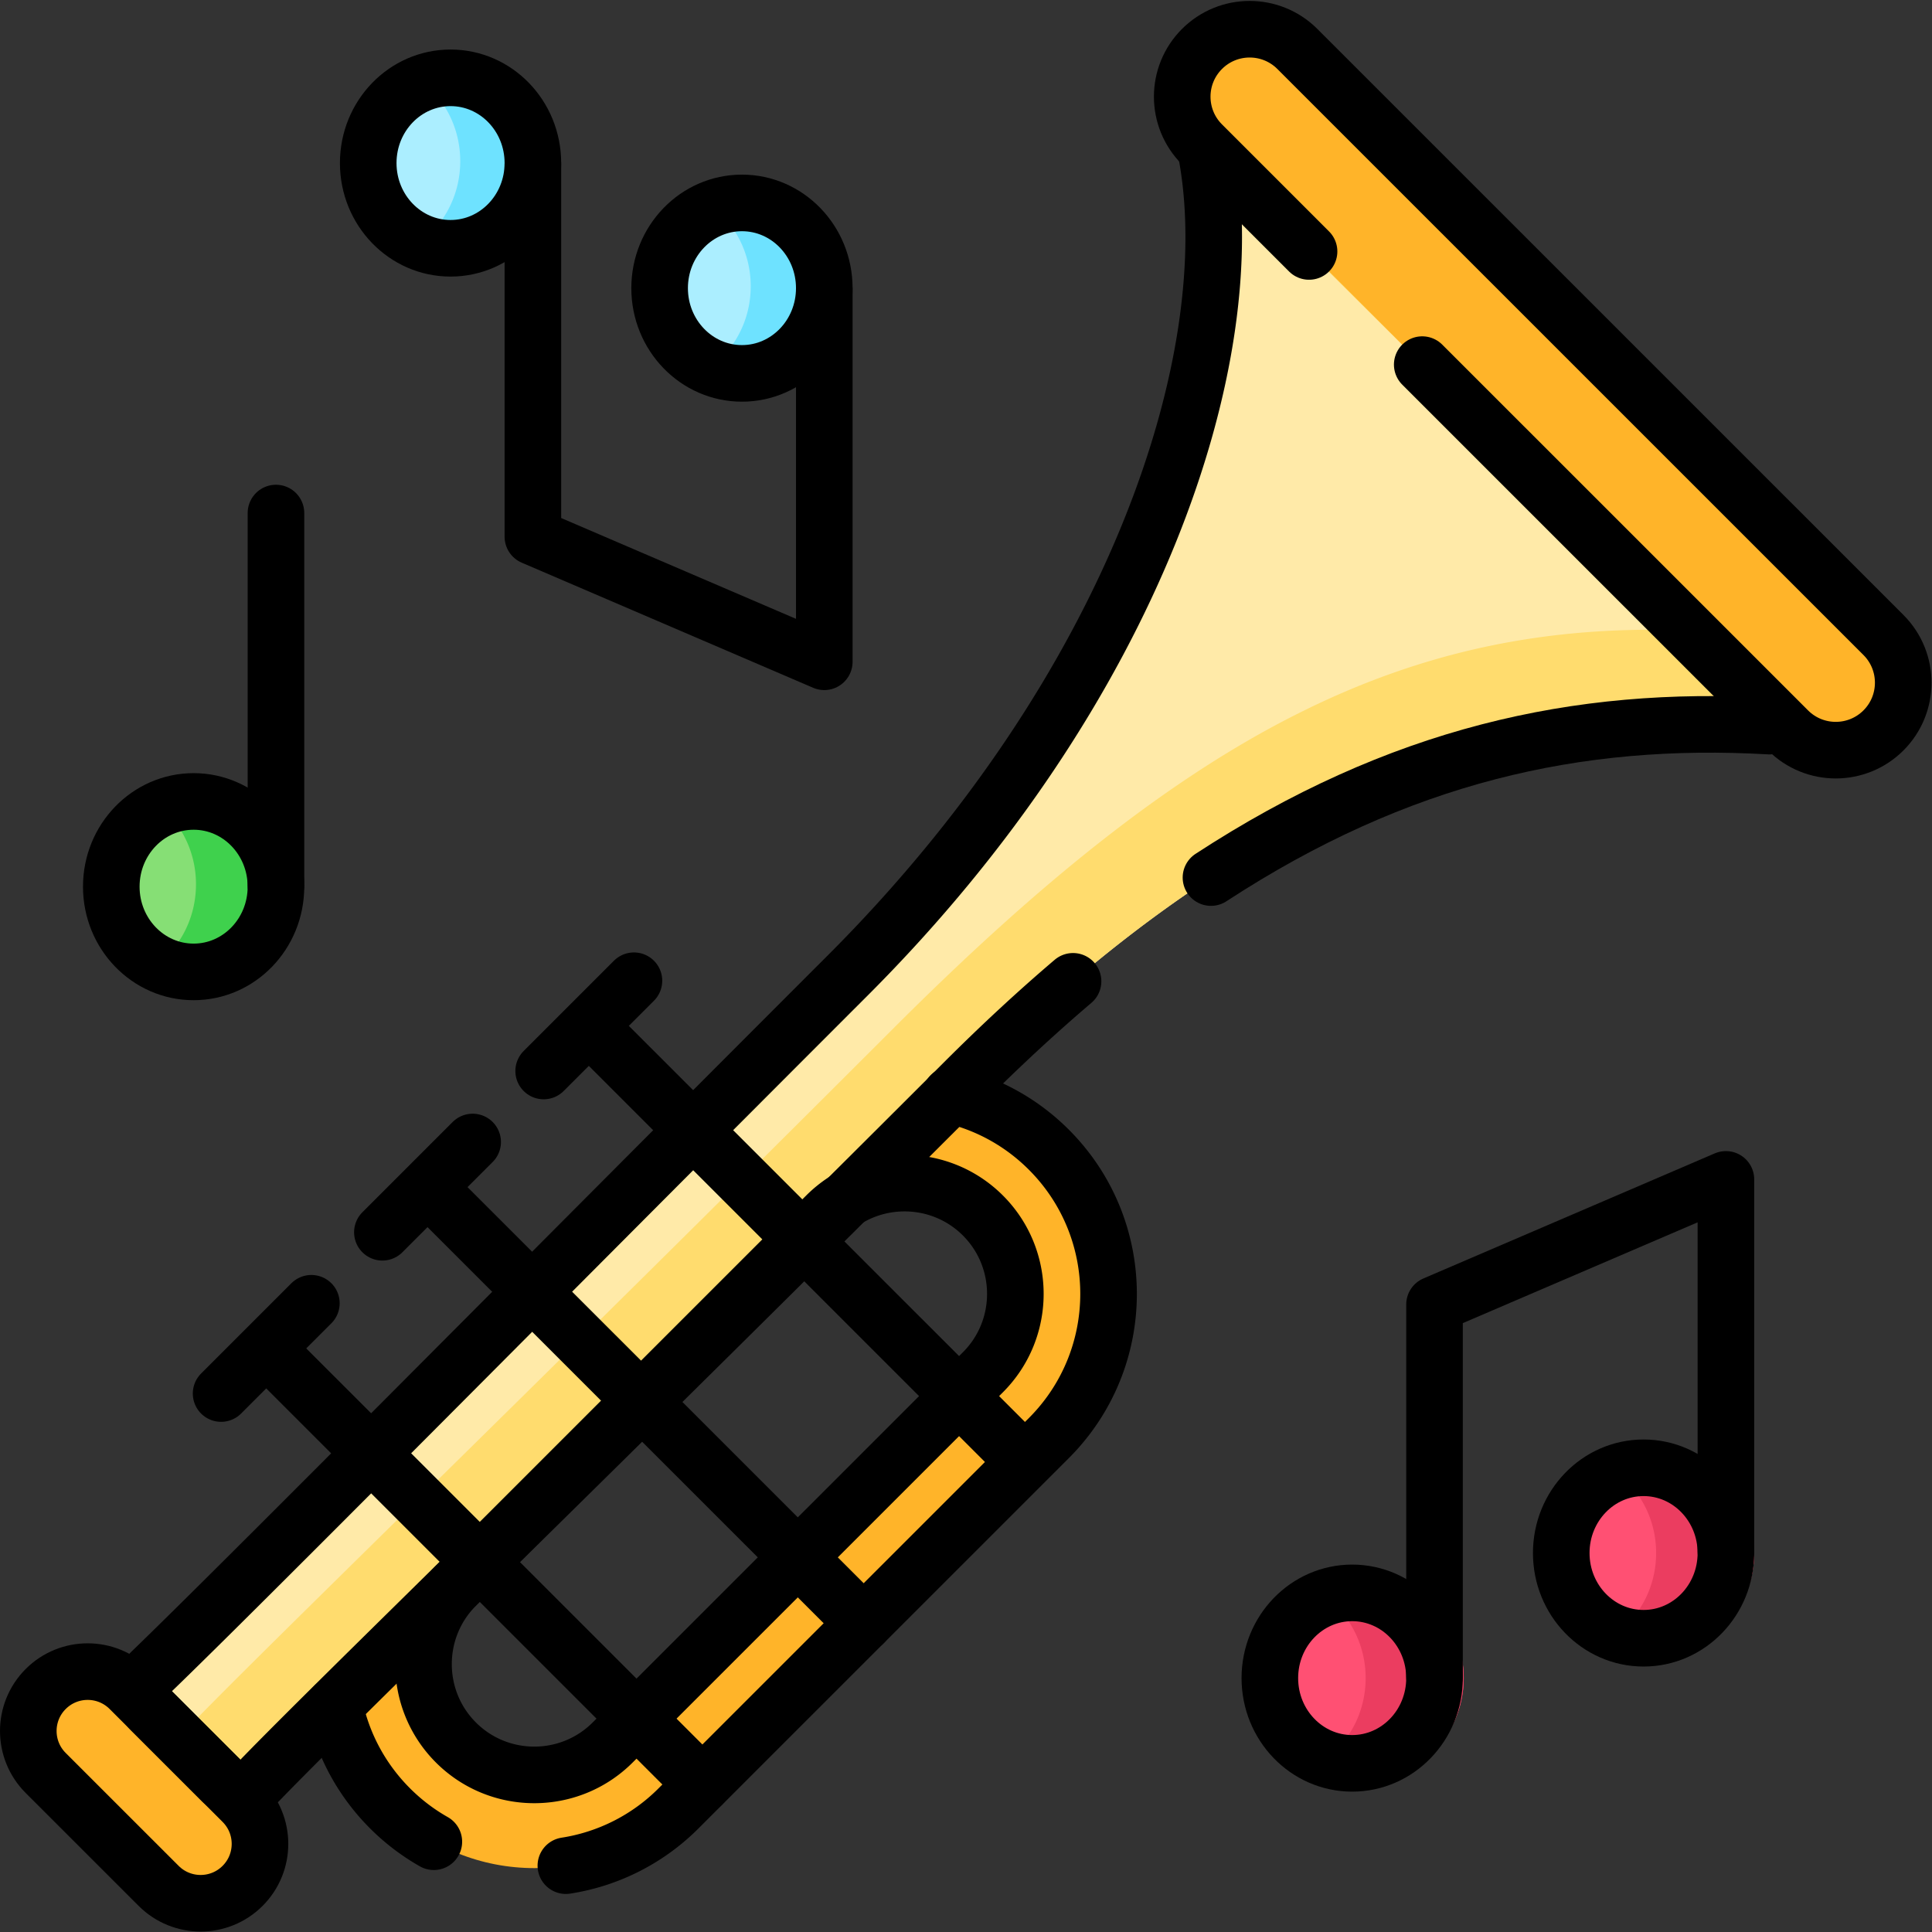 <?xml version="1.0" encoding="UTF-8"?>
<svg xmlns="http://www.w3.org/2000/svg" xmlns:xlink="http://www.w3.org/1999/xlink" version="1.1" width="512" height="512" x="0" y="0" viewBox="0 0 682.667 682.667" style="enable-background:new 0 0 512 512" xml:space="preserve">
  <rect x="0" y="0" width="682.667" height="682.667" fill="#333333" stroke="none"/>
  <g>
    <defs>
      <clipPath id="a">
        <path d="M0 512h512V0H0Z" fill="#000000" opacity="1" data-original="#000000"></path>
      </clipPath>
      <clipPath id="b">
        <path d="M0 512h512V0H0Z" fill="#000000" opacity="1" data-original="#000000"></path>
      </clipPath>
      <clipPath id="c">
        <path d="M0 512h512V0H0Z" fill="#000000" opacity="1" data-original="#000000"></path>
      </clipPath>
    </defs>
    <g clip-path="url(#a)" transform="matrix(1.333 0 0 -1.333 0 682.667)">
      <path d="M0 0c-38.504-42.194-167.076-201.602-41.006-327.691 0 0 149.594 122.543 57.506 325.027C13.523 3.883 4.848 5.312 0 0" style="fill-opacity:1;fill-rule:nonzero;stroke:none" transform="translate(634.653 390.013)" fill="#89E677" data-original="#89e677"></path>
    </g>
    <g clip-path="url(#b)" transform="matrix(1.333 0 0 -1.333 0 682.667)">
      <path d="M0 0c.206 14.742 11.918 26.532 26.158 26.334C40.399 26.135 51.777 14.022 51.572-.72c-.206-14.742-11.918-26.532-26.158-26.333C11.173-26.854-.205-14.742 0 0" style="fill-opacity:1;fill-rule:nonzero;stroke:none" transform="translate(27.377 278.057)" fill="#86DF75" data-original="#86df75"></path>
      <path d="M0 0c-5.073.07-9.821-1.387-13.848-3.95C-6.379-8.715-1.45-17.309-1.586-27.053c-.133-9.49-5.037-17.752-12.31-22.384a25.013 25.013 0 0 1 13.152-3.95c14.24-.199 25.952 11.591 26.158 26.334C25.619-12.311 14.241-.199 0 0" style="fill-opacity:1;fill-rule:nonzero;stroke:none" transform="translate(53.535 304.39)" fill="#3FD14D" data-original="#3fd14d"></path>
      <path d="M0 0c0 14.622 11.45 26.475 25.575 26.475 14.124 0 25.574-11.853 25.574-26.475 0-14.621-11.45-26.474-25.574-26.474C11.45-26.474 0-14.621 0 0" style="fill-opacity:1;fill-rule:nonzero;stroke:none" transform="translate(413.85 100.46)" fill="#FF5073" data-original="#ff5073"></path>
      <path d="M0 0c-4.748 0-9.19-1.345-13-3.678C-5.475-8.286-.426-16.769-.426-26.475c0-9.707-5.049-18.189-12.574-22.797a24.798 24.798 0 0 1 13-3.677c14.124 0 25.574 11.852 25.574 26.474C25.574-11.854 14.124 0 0 0" style="fill-opacity:1;fill-rule:nonzero;stroke:none" transform="translate(439.426 126.936)" fill="#EB3D60" data-original="#eb3d60"></path>
      <path d="M0 0c0 14.691 11.504 26.601 25.695 26.601 14.192 0 25.697-11.91 25.697-26.601 0-14.691-11.505-26.601-25.697-26.601C11.504-26.601 0-14.691 0 0" style="fill-opacity:1;fill-rule:nonzero;stroke:none" transform="translate(336.608 67.3)" fill="#FF5073" data-original="#ff5073"></path>
      <path d="M0 0a24.914 24.914 0 0 1-13-3.658C-5.405-8.28-.304-16.821-.304-26.601c0-9.779-5.101-18.32-12.696-22.942a24.914 24.914 0 0 1 13-3.658c14.191 0 25.696 11.91 25.696 26.6C25.696-11.91 14.191 0 0 0" style="fill-opacity:1;fill-rule:nonzero;stroke:none" transform="translate(362.304 93.9)" fill="#EB3D60" data-original="#eb3d60"></path>
      <path d="M0 0c0-14.622 11.45-26.475 25.575-26.475 14.124 0 25.574 11.853 25.574 26.475 0 14.621-11.45 26.474-25.574 26.474C11.45 26.474 0 14.621 0 0" style="fill-opacity:1;fill-rule:nonzero;stroke:none" transform="translate(173.85 436.24)" fill="#ABEEFF" data-original="#abeeff"></path>
      <path d="M0 0c0-14.69 11.504-26.601 25.695-26.601C39.887-26.601 51.392-14.69 51.392 0c0 14.691-11.505 26.601-25.697 26.601C11.504 26.601 0 14.691 0 0" style="fill-opacity:1;fill-rule:nonzero;stroke:none" transform="translate(96.608 469.4)" fill="#ABEEFF" data-original="#abeeff"></path>
      <path d="M0 0c-4.748 0-9.19-1.344-13-3.677C-5.475-8.285-.426-16.768-.426-26.475c0-9.706-5.049-18.188-12.574-22.796a24.798 24.798 0 0 1 13-3.677c14.124 0 25.574 11.852 25.574 26.473C25.574-11.853 14.124 0 0 0" style="fill-opacity:1;fill-rule:nonzero;stroke:none" transform="translate(199.426 462.713)" fill="#6EE2FF" data-original="#6ee2ff"></path>
      <path d="M0 0a24.914 24.914 0 0 1-13-3.658C-5.405-8.28-.304-16.821-.304-26.601c0-9.779-5.101-18.32-12.696-22.942a24.914 24.914 0 0 1 13-3.658c14.191 0 25.696 11.91 25.696 26.6C25.696-11.91 14.191 0 0 0" style="fill-opacity:1;fill-rule:nonzero;stroke:none" transform="translate(122.304 496)" fill="#6EE2FF" data-original="#6ee2ff"></path>
      <path d="m0 0-98.151-98.142c-11.455-11.454-30.094-11.454-41.549 0-11.455 11.454-11.455 30.09 0 41.544l98.151 98.142c11.455 11.454 30.094 11.454 41.549 0C11.455 30.09 11.455 11.453 0 0m-59.011 59.005-98.152-98.142c-21.117-21.115-21.117-55.35 0-76.466 21.118-21.115 55.356-21.115 76.475 0l98.151 98.142c21.118 21.115 21.118 55.351 0 76.466-21.117 21.115-55.357 21.115-76.474 0" style="fill-opacity:1;fill-rule:nonzero;stroke:none" transform="translate(260.553 148.377)" fill="#FFB429" data-original="#ffb429"></path>
      <path d="m0 0-29.939 29.926c-6.15 6.146-6.15 16.115 0 22.262 6.145 6.143 16.106 6.143 22.252 0l29.939-29.926c6.15-6.147 6.15-16.116 0-22.262C16.106-6.143 6.146-6.143 0 0" style="fill-opacity:1;fill-rule:nonzero;stroke:none" transform="translate(42.053 12.226)" fill="#FFB429" data-original="#ffb429"></path>
      <path d="m0 0 159.634-158.423c-76.369 6.702-144.412-15.575-222.694-93.848-97.85-97.84-166.257-163.894-186.613-184.984a7.082 7.082 0 0 0-10.107-.085l-18.743 18.739a7.083 7.083 0 0 0 .085 10.112c24.612 23.733 99.096 99.086 184.603 184.583C-14.351-144.43 13.415-52.977 0 0" style="fill-opacity:1;fill-rule:nonzero;stroke:none" transform="translate(318.494 477.414)" fill="#FFEAA8" data-original="#ffeaa8"></path>
      <path d="M0 0c.41-1.619.78-3.274 1.113-4.964l128.393-127.45c-75 3-132.785-27.084-211.066-105.357-97.85-97.84-166.257-163.894-186.613-184.984a7.038 7.038 0 0 0-4.108-2.087l12.501-12.498a7.082 7.082 0 0 1 10.107.085c20.356 21.09 88.763 87.144 186.613 184.984 78.281 78.273 146.326 100.55 222.693 93.848z" style="fill-opacity:1;fill-rule:nonzero;stroke:none" transform="translate(318.494 477.414)" fill="#FFDC6E" data-original="#ffdc6e"></path>
      <path d="M0 0c-6.983-6.982-18.305-6.982-25.288 0l-155.357 155.341c-6.984 6.983-6.984 18.306 0 25.29 6.984 6.982 18.305 6.982 25.289 0L0 25.291C6.984 18.307 6.984 6.983 0 0" style="fill-opacity:1;fill-rule:nonzero;stroke:none" transform="translate(499.26 318.514)" fill="#FFB429" data-original="#ffb429"></path>
      <path d="m0 0-98.151-98.142c-11.455-11.454-30.094-11.454-41.549 0-11.455 11.454-11.455 30.09 0 41.544l98.151 98.142c11.455 11.454 30.094 11.454 41.549 0C11.455 30.09 11.455 11.453 0 0Zm-171.875-88.377c2.064-9.977 6.969-19.483 14.712-27.226a54.143 54.143 0 0 1 11.61-8.843m35-6.345a53.842 53.842 0 0 1 29.865 15.188l98.151 98.142c21.118 21.115 21.118 55.351 0 76.466C10.034 66.433.981 71.248-8.553 73.45" style="stroke-linecap: round; stroke-linejoin: round; stroke-miterlimit: 10; stroke-dasharray: none; stroke-opacity: 1;" transform="translate(260.553 148.377)" fill="none" stroke="#000000" stroke-width="15px" stroke-linecap="round" stroke-linejoin="round" stroke-miterlimit="10" stroke-dasharray="none" stroke-opacity="" data-original="#000000"></path>
      <path d="m0 0-29.939 29.926c-6.15 6.146-6.15 16.115 0 22.262 6.145 6.143 16.106 6.143 22.252 0l29.939-29.926c6.15-6.147 6.15-16.116 0-22.262C16.106-6.143 6.146-6.143 0 0Z" style="stroke-linecap: round; stroke-linejoin: round; stroke-miterlimit: 10; stroke-dasharray: none; stroke-opacity: 1;" transform="translate(42.053 12.226)" fill="none" stroke="#000000" stroke-width="15px" stroke-linecap="round" stroke-linejoin="round" stroke-miterlimit="10" stroke-dasharray="none" stroke-opacity="" data-original="#000000"></path>
      <path d="M0 0c-9.531-8.107-19.186-17.041-29.002-26.856-97.851-97.841-166.258-163.895-186.613-184.985a7.083 7.083 0 0 0-10.108-.085l-18.743 18.739a7.084 7.084 0 0 0 .085 10.112c24.612 23.733 99.097 99.086 184.604 184.583C16.587 77.864 45.213 165.275 35.446 219" style="stroke-linecap: round; stroke-linejoin: round; stroke-miterlimit: 10; stroke-dasharray: none; stroke-opacity: 1;" transform="translate(284.437 252)" fill="none" stroke="#000000" stroke-width="15px" stroke-linecap="round" stroke-linejoin="round" stroke-miterlimit="10" stroke-dasharray="none" stroke-opacity="" data-original="#000000"></path>
      <path d="M0 0c-50.879 2.916-98.337-7.736-148-40.148" style="stroke-linecap: round; stroke-linejoin: round; stroke-miterlimit: 10; stroke-dasharray: none; stroke-opacity: 1;" transform="translate(469 319.654)" fill="none" stroke="#000000" stroke-width="15px" stroke-linecap="round" stroke-linejoin="round" stroke-miterlimit="10" stroke-dasharray="none" stroke-opacity="" data-original="#000000"></path>
      <path d="m0 0-28.384 28.381c-6.984 6.983-6.984 18.307 0 25.29 6.984 6.982 18.305 6.982 25.288 0l155.357-155.34c6.984-6.984 6.984-18.308 0-25.291-6.984-6.982-18.305-6.982-25.288 0L54-53.995 30-29.997" style="stroke-linecap: round; stroke-linejoin: round; stroke-miterlimit: 10; stroke-dasharray: none; stroke-opacity: 1;" transform="translate(347 445.474)" fill="none" stroke="#000000" stroke-width="15px" stroke-linecap="round" stroke-linejoin="round" stroke-miterlimit="10" stroke-dasharray="none" stroke-opacity="" data-original="#000000"></path>
      <path d="m0 0 115.272-115.261" style="stroke-linecap: round; stroke-linejoin: round; stroke-miterlimit: 10; stroke-dasharray: none; stroke-opacity: 1;" transform="translate(70.894 154.377)" fill="none" stroke="#000000" stroke-width="15px" stroke-linecap="round" stroke-linejoin="round" stroke-miterlimit="10" stroke-dasharray="none" stroke-opacity="" data-original="#000000"></path>
      <path d="m0 0 23.932 23.929" style="stroke-linecap: round; stroke-linejoin: round; stroke-miterlimit: 10; stroke-dasharray: none; stroke-opacity: 1;" transform="translate(58.606 142.734)" fill="none" stroke="#000000" stroke-width="15px" stroke-linecap="round" stroke-linejoin="round" stroke-miterlimit="10" stroke-dasharray="none" stroke-opacity="" data-original="#000000"></path>
      <path d="m0 0 115.292-115.281" style="stroke-linecap: round; stroke-linejoin: round; stroke-miterlimit: 10; stroke-dasharray: none; stroke-opacity: 1;" transform="translate(113.647 197.126)" fill="none" stroke="#000000" stroke-width="15px" stroke-linecap="round" stroke-linejoin="round" stroke-miterlimit="10" stroke-dasharray="none" stroke-opacity="" data-original="#000000"></path>
      <path d="m0 0 23.931 23.928" style="stroke-linecap: round; stroke-linejoin: round; stroke-miterlimit: 10; stroke-dasharray: none; stroke-opacity: 1;" transform="translate(101.36 185.483)" fill="none" stroke="#000000" stroke-width="15px" stroke-linecap="round" stroke-linejoin="round" stroke-miterlimit="10" stroke-dasharray="none" stroke-opacity="" data-original="#000000"></path>
      <path d="m0 0 114.69-114.678" style="stroke-linecap: round; stroke-linejoin: round; stroke-miterlimit: 10; stroke-dasharray: none; stroke-opacity: 1;" transform="translate(156.4 239.874)" fill="none" stroke="#000000" stroke-width="15px" stroke-linecap="round" stroke-linejoin="round" stroke-miterlimit="10" stroke-dasharray="none" stroke-opacity="" data-original="#000000"></path>
      <path d="m0 0 23.931 23.929" style="stroke-linecap: round; stroke-linejoin: round; stroke-miterlimit: 10; stroke-dasharray: none; stroke-opacity: 1;" transform="translate(144.113 228.231)" fill="none" stroke="#000000" stroke-width="15px" stroke-linecap="round" stroke-linejoin="round" stroke-miterlimit="10" stroke-dasharray="none" stroke-opacity="" data-original="#000000"></path>
      <path d="M0 0c0 12.478 9.771 22.593 21.824 22.593S43.648 12.478 43.648 0s-9.771-22.593-21.824-22.593S0-12.478 0 0Z" style="stroke-linecap: round; stroke-linejoin: round; stroke-miterlimit: 10; stroke-dasharray: none; stroke-opacity: 1;" transform="translate(336.608 67.3)" fill="none" stroke="#000000" stroke-width="15px" stroke-linecap="round" stroke-linejoin="round" stroke-miterlimit="10" stroke-dasharray="none" stroke-opacity="" data-original="#000000"></path>
      <path d="M0 0c0 12.478 9.771 22.593 21.825 22.593 12.053 0 21.824-10.115 21.824-22.593s-9.771-22.592-21.824-22.592C9.771-22.592 0-12.478 0 0Z" style="stroke-linecap: round; stroke-linejoin: round; stroke-miterlimit: 10; stroke-dasharray: none; stroke-opacity: 1;" transform="translate(413.85 100.46)" fill="none" stroke="#000000" stroke-width="15px" stroke-linecap="round" stroke-linejoin="round" stroke-miterlimit="10" stroke-dasharray="none" stroke-opacity="" data-original="#000000"></path>
      <path d="M0 0v98.644l-77.243-33.161V-33.16" style="stroke-linecap: round; stroke-linejoin: round; stroke-miterlimit: 10; stroke-dasharray: none; stroke-opacity: 1;" transform="translate(457.5 100.856)" fill="none" stroke="#000000" stroke-width="15px" stroke-linecap="round" stroke-linejoin="round" stroke-miterlimit="10" stroke-dasharray="none" stroke-opacity="" data-original="#000000"></path>
      <path d="M0 0c0-12.478 9.771-22.593 21.824-22.593S43.648-12.478 43.648 0s-9.771 22.593-21.824 22.593S0 12.478 0 0Z" style="stroke-linecap: round; stroke-linejoin: round; stroke-miterlimit: 10; stroke-dasharray: none; stroke-opacity: 1;" transform="translate(97.608 468.907)" fill="none" stroke="#000000" stroke-width="15px" stroke-linecap="round" stroke-linejoin="round" stroke-miterlimit="10" stroke-dasharray="none" stroke-opacity="" data-original="#000000"></path>
      <path d="M0 0c0-12.478 9.771-22.593 21.825-22.593 12.053 0 21.824 10.115 21.824 22.593s-9.771 22.593-21.824 22.593C9.771 22.593 0 12.478 0 0Z" style="stroke-linecap: round; stroke-linejoin: round; stroke-miterlimit: 10; stroke-dasharray: none; stroke-opacity: 1;" transform="translate(174.85 435.747)" fill="none" stroke="#000000" stroke-width="15px" stroke-linecap="round" stroke-linejoin="round" stroke-miterlimit="10" stroke-dasharray="none" stroke-opacity="" data-original="#000000"></path>
      <path d="M0 0v-98.644l-77.243 33.162V33.16" style="stroke-linecap: round; stroke-linejoin: round; stroke-miterlimit: 10; stroke-dasharray: none; stroke-opacity: 1;" transform="translate(218.5 435.35)" fill="none" stroke="#000000" stroke-width="15px" stroke-linecap="round" stroke-linejoin="round" stroke-miterlimit="10" stroke-dasharray="none" stroke-opacity="" data-original="#000000"></path>
      <path d="M0 0c0 12.478 9.771 22.593 21.824 22.593 12.054 0 21.825-10.115 21.825-22.593s-9.771-22.593-21.825-22.593C9.771-22.593 0-12.478 0 0Z" style="stroke-linecap: round; stroke-linejoin: round; stroke-miterlimit: 10; stroke-dasharray: none; stroke-opacity: 1;" transform="translate(29.5 277.093)" fill="none" stroke="#000000" stroke-width="15px" stroke-linecap="round" stroke-linejoin="round" stroke-miterlimit="10" stroke-dasharray="none" stroke-opacity="" data-original="#000000"></path>
      <path d="M0 0v98.643" style="stroke-linecap: round; stroke-linejoin: round; stroke-miterlimit: 10; stroke-dasharray: none; stroke-opacity: 1;" transform="translate(73.15 277.49)" fill="none" stroke="#000000" stroke-width="15px" stroke-linecap="round" stroke-linejoin="round" stroke-miterlimit="10" stroke-dasharray="none" stroke-opacity="" data-original="#000000"></path>
    </g>
    <g clip-path="url(#c)" transform="matrix(1.333 0 0 -1.333 0 682.667)">
      <path d="M0 0c67.825 32.574 116.057-58.975 52.209-177.793 66.862 84.832 176.736 109.128 166.687 3.172 79.381-53.978-12.406-151.242-134.419-101.962 98.101-40.011 160.101-153.011 59.714-170.229C105.004-545.771-3.517-433.818 0-337.639c3.578-118.955-113.042-204.134-141.177-109.173-92.245 12.218-62.245 112.218 56.701 170.229-103.928-54.278-218.128 37.988-135.733 98.963-20.097 86.964 95.109 103.651 168-.173C-115.052-55.977-59.787 37.572 0 0" style="fill-opacity:1;fill-rule:nonzero;stroke:none" transform="translate(-276.078 1028.094)" fill="#FFDC6E" data-original="#ffdc6e"></path>
    </g>
  </g>
</svg>
